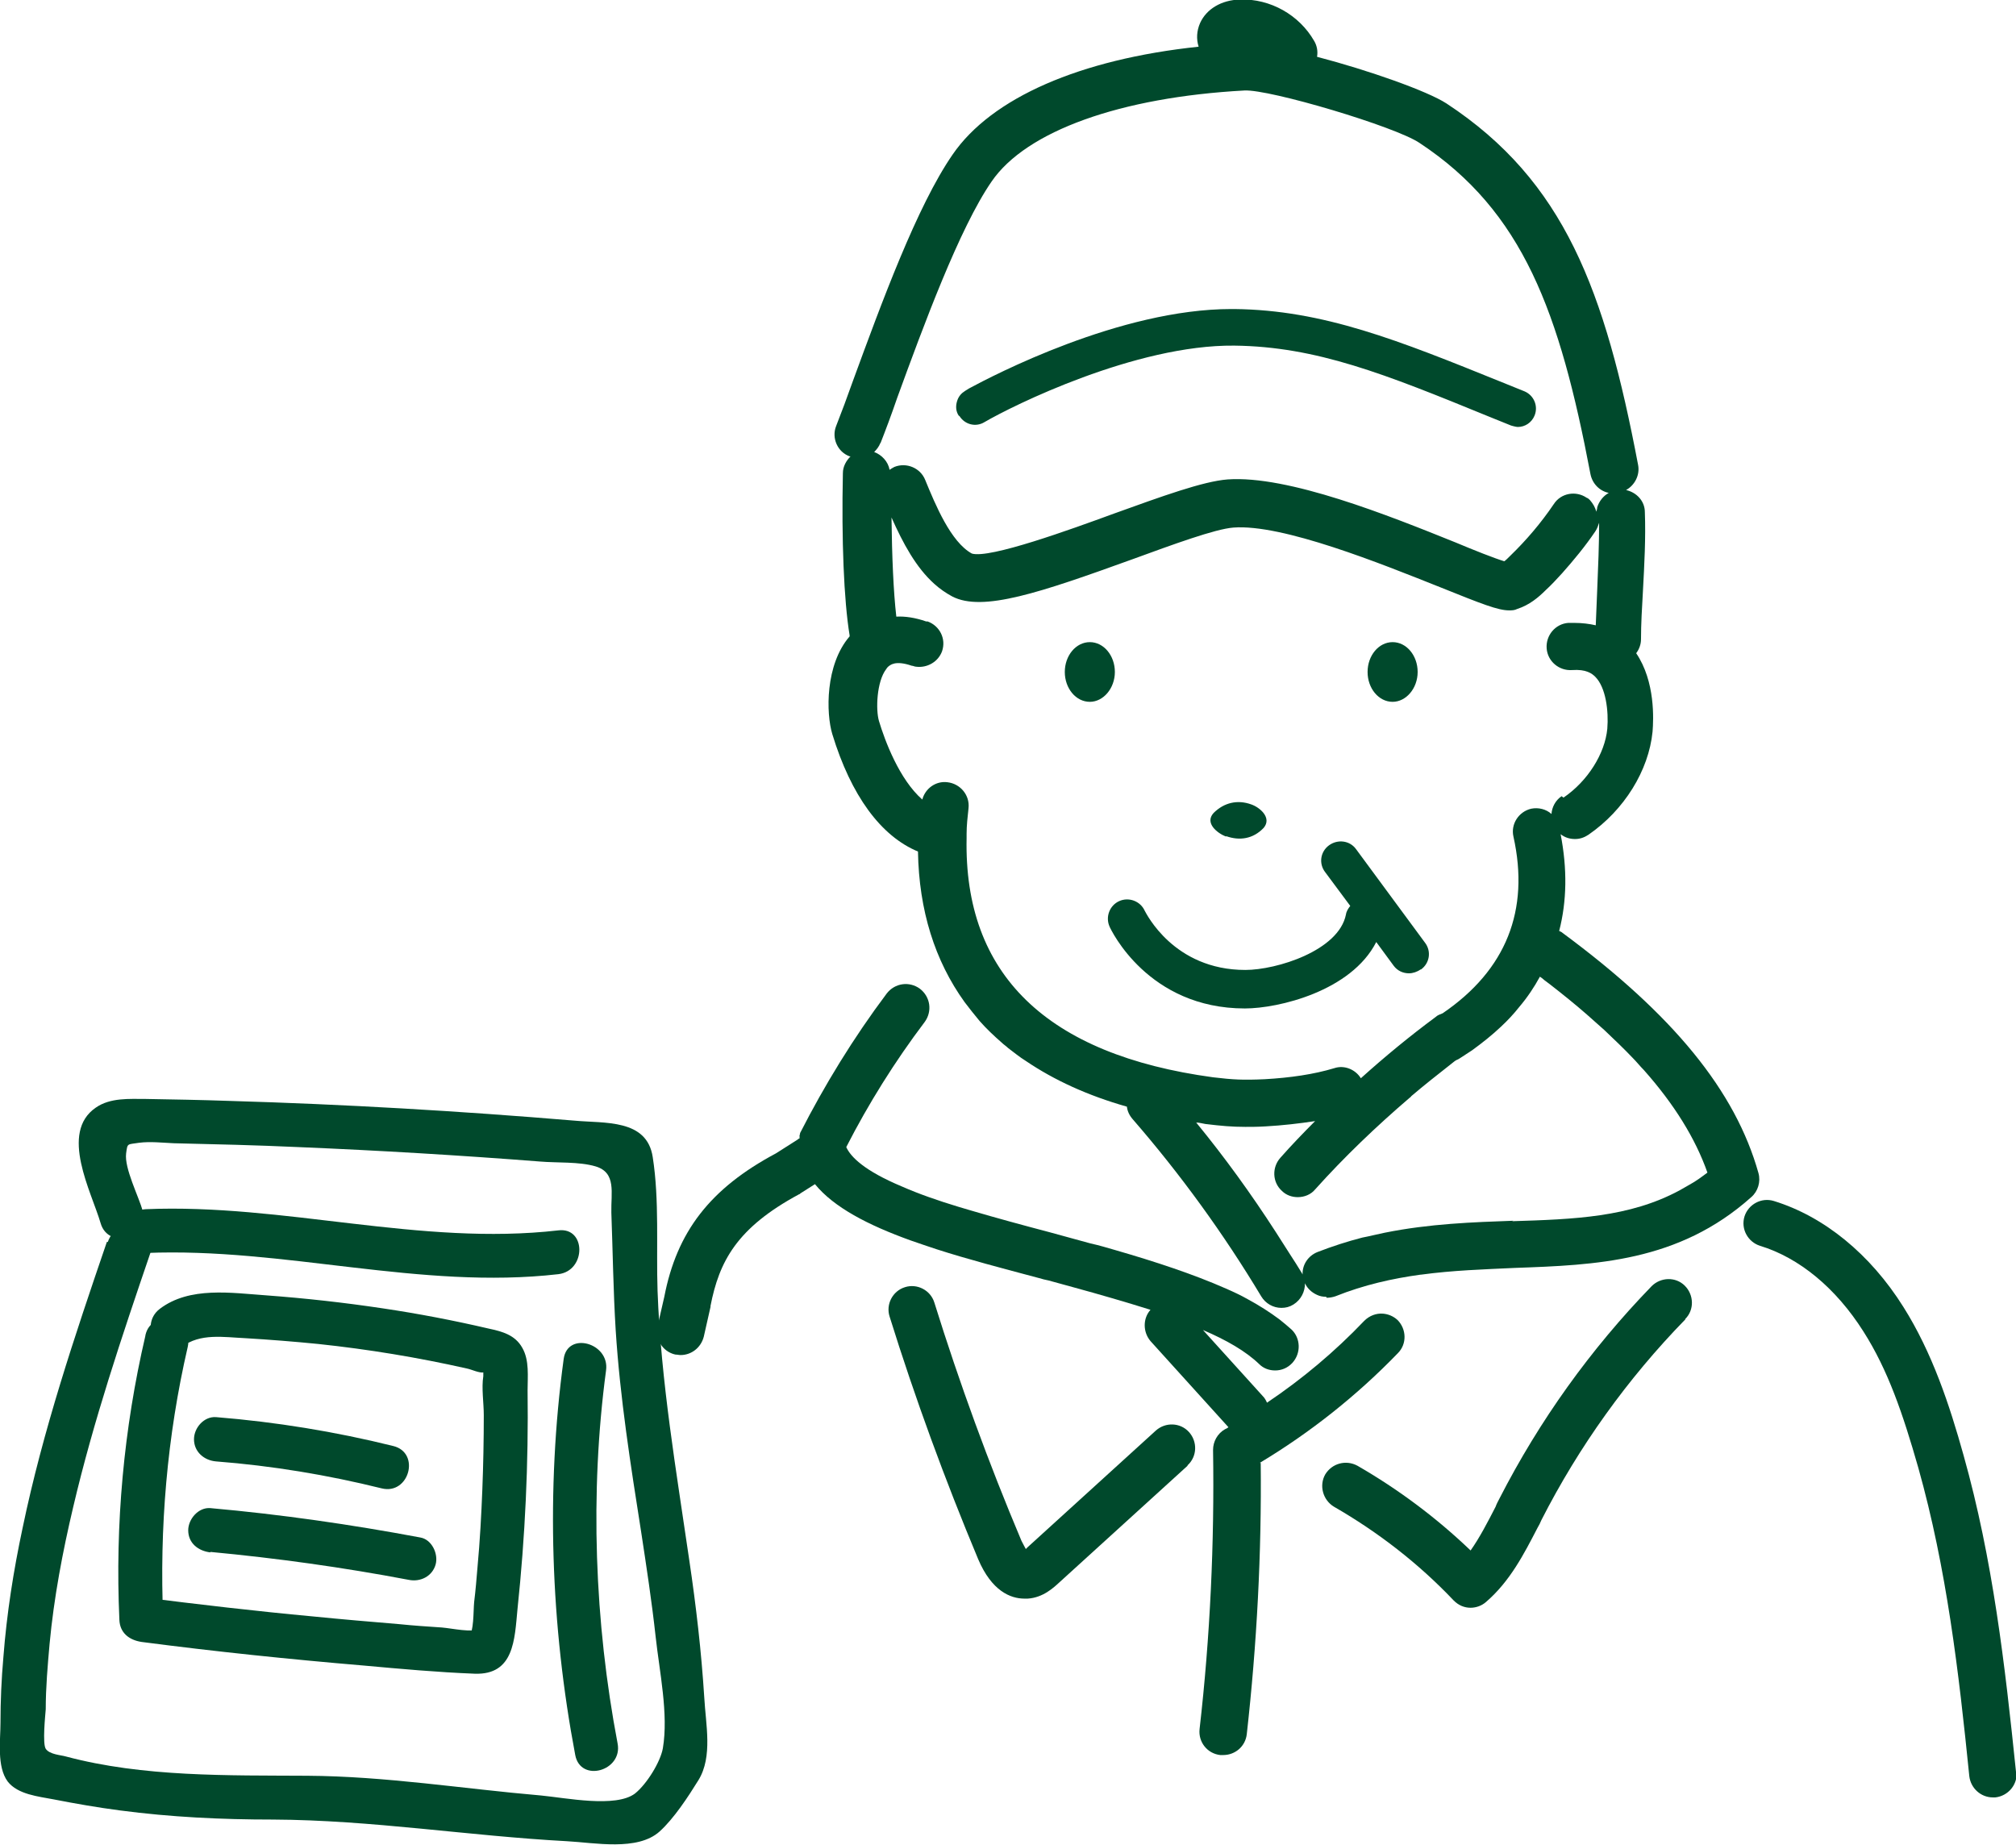 <?xml version="1.0" encoding="UTF-8"?> <svg xmlns="http://www.w3.org/2000/svg" id="_レイヤー_2" data-name="レイヤー 2" viewBox="0 0 41.88 38.33"><defs><style> .cls-1 { fill: #00492c; stroke-width: 0px; } </style></defs><g id="_デザイン" data-name="デザイン"><g><g><path class="cls-1" d="m2.22,25.8c-.67,1.96-1.33,3.92-1.75,5.94-.19.89-.33,1.78-.4,2.69-.04.45-.06.91-.06,1.36,0,.36-.08.91.15,1.22.21.27.64.31.95.37.46.09.92.17,1.38.23,1.06.14,2.11.19,3.18.19,2.06.01,4.06.34,6.11.45.57.03,1.46.21,1.92-.2.3-.27.6-.73.81-1.07.3-.49.15-1.16.12-1.72-.06-.95-.17-1.9-.31-2.84-.27-1.86-.59-3.71-.66-5.6-.03-.91.04-1.88-.1-2.78-.12-.8-1-.7-1.63-.76-2.39-.2-4.78-.34-7.18-.41-.57-.02-1.15-.03-1.72-.04-.34,0-.74-.03-1.04.18-.76.52-.09,1.75.1,2.4.16.56,1.05.32.88-.24-.09-.32-.39-.9-.35-1.21.03-.22.02-.18.27-.22.23-.03.49,0,.72.01.86.02,1.72.04,2.59.08,1.68.07,3.35.17,5.02.3.35.03.81,0,1.15.1.44.13.32.55.33.96.03.81.04,1.63.09,2.44.09,1.41.31,2.8.53,4.2.11.72.22,1.44.3,2.17s.27,1.61.15,2.32c-.05.28-.33.74-.58.94-.4.3-1.43.09-1.95.04-1.63-.14-3.22-.4-4.86-.41s-3.4.03-5.01-.4c-.1-.03-.34-.04-.42-.16-.07-.11-.01-.69,0-.82,0-.45.04-.91.08-1.36.09-.96.27-1.91.49-2.84.42-1.79,1.01-3.54,1.6-5.27.19-.56-.69-.8-.88-.24h0Z"></path><path class="cls-1" d="m3.03,26.03c2.87-.12,5.7.77,8.57.44.58-.07.58-.98,0-.91-2.87.33-5.7-.56-8.57-.44-.58.03-.59.94,0,.91h0Z"></path><path class="cls-1" d="m3.02,27.75c-.45,1.93-.63,3.92-.54,5.9.01.27.2.42.46.46,1.53.2,3.07.36,4.61.49.77.07,1.54.14,2.31.17.82.03.83-.71.89-1.34.16-1.51.23-3.03.21-4.55,0-.28.04-.62-.11-.88-.15-.27-.42-.34-.7-.4-.73-.17-1.46-.31-2.2-.42-.8-.12-1.61-.21-2.42-.27-.72-.05-1.59-.19-2.21.28-.46.35,0,1.14.46.79.38-.29.87-.2,1.32-.18.5.03,1.01.07,1.51.12,1.04.11,2.07.28,3.09.51.1.02.26.1.35.08.1.04.1.01-.01-.07v.15c-.04.25.01.55.01.81,0,.51-.01,1.03-.03,1.54s-.05,1.08-.1,1.61c-.02.24-.04.49-.07.73-.02.21,0,.6-.12.77l.27-.21c-.22.08-.59-.01-.82-.03-.3-.02-.6-.04-.89-.07-.6-.05-1.19-.1-1.79-.16-1.19-.11-2.38-.25-3.57-.4l.46.46c-.08-1.9.08-3.8.51-5.66.13-.57-.75-.82-.88-.24h0Z"></path><path class="cls-1" d="m4.49,30.36c1.16.09,2.31.28,3.44.56.57.14.81-.74.24-.88-1.21-.3-2.44-.5-3.68-.6-.25-.02-.46.22-.46.46,0,.26.21.44.46.46h0Z"></path><path class="cls-1" d="m4.37,32.24c1.38.13,2.75.32,4.12.58.24.05.49-.07.56-.32.06-.22-.08-.52-.32-.56-1.44-.27-2.9-.48-4.36-.61-.25-.02-.46.23-.46.46,0,.27.21.43.46.46h0Z"></path><path class="cls-1" d="m11.71,28.23c-.37,2.72-.27,5.54.24,8.23.11.58.99.33.88-.24-.48-2.52-.58-5.21-.24-7.75.08-.57-.8-.82-.88-.24h0Z"></path></g><g><path class="cls-1" d="m22.64,14.58c.28,0,.52-.28.52-.62s-.23-.62-.52-.62-.52.28-.52.62.23.62.52.62Z"></path><path class="cls-1" d="m28.93,14.58c.28,0,.52-.28.52-.62s-.23-.62-.52-.62-.52.28-.52.62.23.62.52.62Z"></path><path class="cls-1" d="m25.47,17.37c.28.1.56.06.78-.17.18-.21-.08-.43-.26-.49-.28-.1-.56-.04-.78.18-.19.21.08.42.26.49Z"></path><path class="cls-1" d="m29.52,20.14c.18-.13.22-.38.08-.56l-1.43-1.94c-.13-.18-.38-.21-.56-.08-.18.13-.22.38-.08.56l.52.7c-.04.05-.08.11-.09.18-.15.75-1.44,1.15-2.09,1.15h0c-1.49,0-2.06-1.18-2.09-1.23-.09-.2-.33-.29-.53-.2-.2.09-.29.33-.2.53.03.07.8,1.7,2.81,1.7h0c.7,0,2.21-.36,2.73-1.38l.36.49c.08.11.2.16.32.16.08,0,.17-.03.24-.08Z"></path><path class="cls-1" d="m19.93,8.64c.11.18.34.24.52.13.58-.34,3.14-1.61,5.19-1.59,1.71.02,3.13.59,5.28,1.47l.47.19s.1.03.14.03c.15,0,.29-.09.35-.24.08-.2-.02-.42-.21-.5l-.47-.19c-2.15-.87-3.71-1.5-5.56-1.52-.02,0-.04,0-.06,0-2.31,0-4.95,1.38-5.45,1.65-.05.03-.08.05-.08.05-.08.05-.13.11-.16.19-.04.11-.04.23.03.33Z"></path><path class="cls-1" d="m27.56,26.96c.06,0,.12-.01.18-.03.6-.24,1.19-.37,1.77-.45,0,0,0,0,.01,0,.66-.09,1.31-.11,1.95-.14,1.67-.06,3.4-.12,4.91-1.47.14-.12.2-.32.15-.5-.48-1.71-1.77-3.29-4.07-4.99-.02-.02-.05-.03-.07-.04.16-.62.17-1.29.03-2.01.09.07.19.1.3.1.1,0,.19-.03.28-.09.74-.51,1.25-1.33,1.33-2.14.02-.25.06-1.04-.34-1.63.06-.08.1-.18.1-.29,0-.32.02-.65.04-1,.03-.55.06-1.11.04-1.64,0-.23-.17-.41-.39-.46.18-.1.29-.31.25-.52-.69-3.63-1.53-5.9-3.98-7.51-.4-.26-1.62-.69-2.69-.97.02-.11,0-.23-.06-.33-.31-.54-.91-.88-1.54-.86-.39.01-.7.2-.83.49-.07.16-.08.33-.03.49-2.46.26-4.3,1.06-5.11,2.24-.74,1.07-1.48,3.09-2.07,4.7-.12.34-.24.66-.35.94-.1.25.03.54.28.63,0,0,.01,0,.02,0-.09.09-.16.21-.16.35-.03,1.38.02,2.64.14,3.37,0,0,0,.01,0,.02-.51.59-.49,1.6-.36,2.03.39,1.28,1.01,2.12,1.78,2.44.02,1.22.35,2.27.97,3.13.1.13.2.26.31.39.14.16.3.31.46.45.04.04.09.07.13.11.12.09.24.19.37.27.59.4,1.29.72,2.1.95.01.09.05.18.12.26.99,1.14,1.89,2.38,2.67,3.68.09.15.25.24.42.24.09,0,.17-.02.25-.07.16-.1.24-.27.24-.44.05.11.14.19.25.24.06.03.13.04.19.04Zm3.88-1.6c-.83.03-1.74.06-2.68.25-.15.03-.3.07-.46.1-.31.08-.62.18-.93.3-.2.08-.32.27-.31.47,0-.01-.01-.02-.02-.04-.08-.13-.16-.26-.24-.38-.1-.16-.2-.31-.3-.47-.51-.79-1.06-1.55-1.65-2.27.06,0,.13.02.19.03.33.04.55.06.83.06.13,0,.26,0,.42-.01.36-.02.7-.06,1.03-.11-.25.25-.49.5-.72.76-.18.2-.17.51.03.69.09.09.21.13.33.13.13,0,.27-.05.36-.16.61-.68,1.27-1.31,1.97-1.91.01,0,.02-.02.03-.03.27-.23.55-.45.83-.67.04-.03.07-.06.11-.08.03-.01.06-.03.09-.05.08-.05.15-.1.23-.15.22-.16.42-.32.6-.49.14-.13.27-.27.38-.41.17-.2.31-.41.43-.63.03.02.06.04.09.07.04.03.08.06.12.09.27.21.53.42.77.63.12.11.24.21.36.32.21.2.41.39.59.58.08.08.15.17.23.25.63.71,1.07,1.42,1.32,2.13-.12.09-.24.18-.37.25-.07.04-.14.08-.21.12-1.04.56-2.19.6-3.48.64Zm1-8.82c-.13.09-.2.23-.21.37-.11-.1-.27-.14-.42-.11-.26.06-.43.32-.37.58.34,1.53-.15,2.77-1.47,3.67-.05.02-.11.04-.15.08-.54.4-1.05.82-1.55,1.27-.11-.18-.34-.28-.55-.21-.43.13-.92.2-1.45.23-.45.02-.65.01-1.07-.04-3.46-.47-5.18-2.14-5.12-4.97,0-.03,0-.06,0-.09,0-.17.02-.35.04-.53.03-.27-.17-.51-.44-.54-.24-.03-.46.13-.52.36-.48-.42-.78-1.23-.9-1.63-.07-.23-.05-.82.15-1.08.01-.02.03-.04.04-.05.04-.03.14-.14.49-.02.03,0,.06.02.09.02.23.03.46-.1.54-.32.09-.26-.05-.53-.3-.62,0,0-.02,0-.03,0-.23-.08-.44-.11-.62-.1-.06-.52-.09-1.25-.1-2.06.24.54.51,1.04.89,1.38.11.1.24.19.37.26.63.33,1.83-.08,3.74-.77.85-.31,1.72-.63,2.1-.66,1.02-.08,3.07.75,4.3,1.24.87.35,1.2.48,1.43.48.06,0,.11,0,.17-.03.25-.08.44-.24.59-.39.12-.11.23-.23.34-.35.24-.27.48-.56.69-.87.04-.06.06-.12.08-.18,0,.44-.02.93-.04,1.4-.01.24-.02.49-.03.73-.13-.03-.28-.05-.45-.05-.04,0-.08,0-.12,0-.27.02-.47.26-.45.53.02.27.26.47.53.45.29-.02.41.07.48.14.22.22.28.71.25,1.08-.05.52-.41,1.09-.91,1.43Zm-14.15-7.33c.11-.28.23-.6.35-.95.54-1.48,1.29-3.52,1.96-4.49.72-1.05,2.68-1.75,5.25-1.89.52-.03,3.14.75,3.64,1.09,2.15,1.42,2.91,3.51,3.55,6.88.04.2.19.35.38.39-.11.06-.2.17-.24.3,0,.03-.01.06-.02.09-.02-.09-.07-.17-.13-.24-.02-.02-.04-.04-.07-.05-.22-.15-.53-.1-.68.13-.27.4-.58.76-.9,1.07-.06.06-.1.1-.13.12-.2-.06-.63-.23-1.01-.39-1.39-.56-3.48-1.4-4.74-1.31-.51.04-1.36.35-2.36.71-.9.33-2.58.94-2.95.83-.44-.24-.76-1.02-.97-1.53-.1-.25-.39-.37-.64-.27-.04.02-.07.04-.1.06-.03-.17-.16-.31-.32-.37.05-.05.1-.11.13-.19Z"></path><path class="cls-1" d="m41.88,36.81c-.23-2.23-.48-4.41-1.09-6.58-.29-1.04-.65-2.13-1.25-3.08-.69-1.1-1.65-1.88-2.69-2.2-.26-.08-.53.07-.61.32-.08.26.07.53.32.61.82.25,1.58.88,2.15,1.78.51.8.82,1.71,1.14,2.83.59,2.1.84,4.23,1.06,6.41.03.25.24.44.49.44.02,0,.03,0,.05,0,.27-.03.47-.27.44-.54Z"></path><path class="cls-1" d="m26.17,30.39c1.05-.63,2.02-1.4,2.87-2.28.19-.19.18-.5-.01-.69-.09-.08-.19-.12-.3-.13-.14-.01-.28.04-.39.15-.61.64-1.29,1.21-2.02,1.7-.02-.05-.05-.1-.09-.14l-1.24-1.37c.49.21.89.44,1.17.71.09.09.21.13.33.13.13,0,.26-.05.36-.16.18-.2.17-.51-.02-.69-.08-.07-.16-.14-.25-.21-.2-.15-.42-.29-.66-.42-.14-.08-.29-.15-.45-.22-.68-.3-1.47-.56-2.3-.8-.17-.05-.34-.1-.52-.14-.28-.08-.56-.15-.84-.23-.57-.15-1.12-.3-1.63-.45-.09-.03-.18-.05-.27-.08-.43-.13-.83-.27-1.17-.42-.79-.33-1.07-.62-1.16-.82.46-.9,1.01-1.78,1.63-2.6.16-.22.12-.52-.1-.69-.22-.16-.52-.12-.69.1-.69.92-1.29,1.9-1.8,2.9,0,0,0,0,0,.01,0,0,0,.02-.01.03,0,0,0,.01,0,.02,0,0,0,.02,0,.03,0,0,0,.01,0,.02-.02,0-.03.02-.05.03l-.44.28c-1.37.73-2.06,1.63-2.32,2.98l-.14.61c-.06.26.1.53.37.59.04,0,.07.01.11.01.22,0,.42-.15.48-.38l.14-.62s0-.01,0-.02c.18-.92.54-1.62,1.84-2.32.01,0,.02-.01.03-.02l.3-.19c.39.48,1.1.85,1.99,1.17.17.06.35.12.53.18.65.21,1.38.4,2.13.6.07.02.14.04.2.05.17.05.34.09.51.14.55.15,1.1.31,1.61.47-.16.18-.16.46,0,.65l1.62,1.79s-.04.03-.07.04c-.16.09-.25.26-.25.43.03,1.93-.06,3.88-.28,5.8-.03.27.16.51.43.54.02,0,.04,0,.06,0,.25,0,.46-.18.49-.43.21-1.87.31-3.76.29-5.64Z"></path><path class="cls-1" d="m35.01,27.4c.19-.19.18-.5-.01-.69-.19-.19-.5-.18-.69.01-1.27,1.31-2.33,2.79-3.16,4.41-.03.06-.06.11-.08.17-.17.33-.33.64-.52.91-.71-.68-1.5-1.27-2.35-1.76-.24-.13-.53-.05-.67.18-.13.23-.05.53.18.67.92.53,1.76,1.18,2.49,1.95.1.1.22.15.35.15.11,0,.23-.04.32-.12.5-.43.79-1,1.07-1.54.03-.05.06-.11.08-.16.78-1.53,1.79-2.94,2.99-4.17Z"></path><path class="cls-1" d="m24.67,30.44c.2-.18.21-.49.03-.69-.18-.2-.49-.21-.69-.03l-2.66,2.42s-.02.02-.04.04c-.02-.04-.05-.09-.09-.17-.68-1.61-1.29-3.28-1.81-4.95-.08-.26-.36-.4-.61-.32-.26.08-.4.36-.32.61.53,1.7,1.15,3.39,1.84,5.04.28.66.67.82.96.82.02,0,.05,0,.07,0,.32-.02.54-.23.66-.34l2.66-2.42Z"></path></g></g></g></svg> 